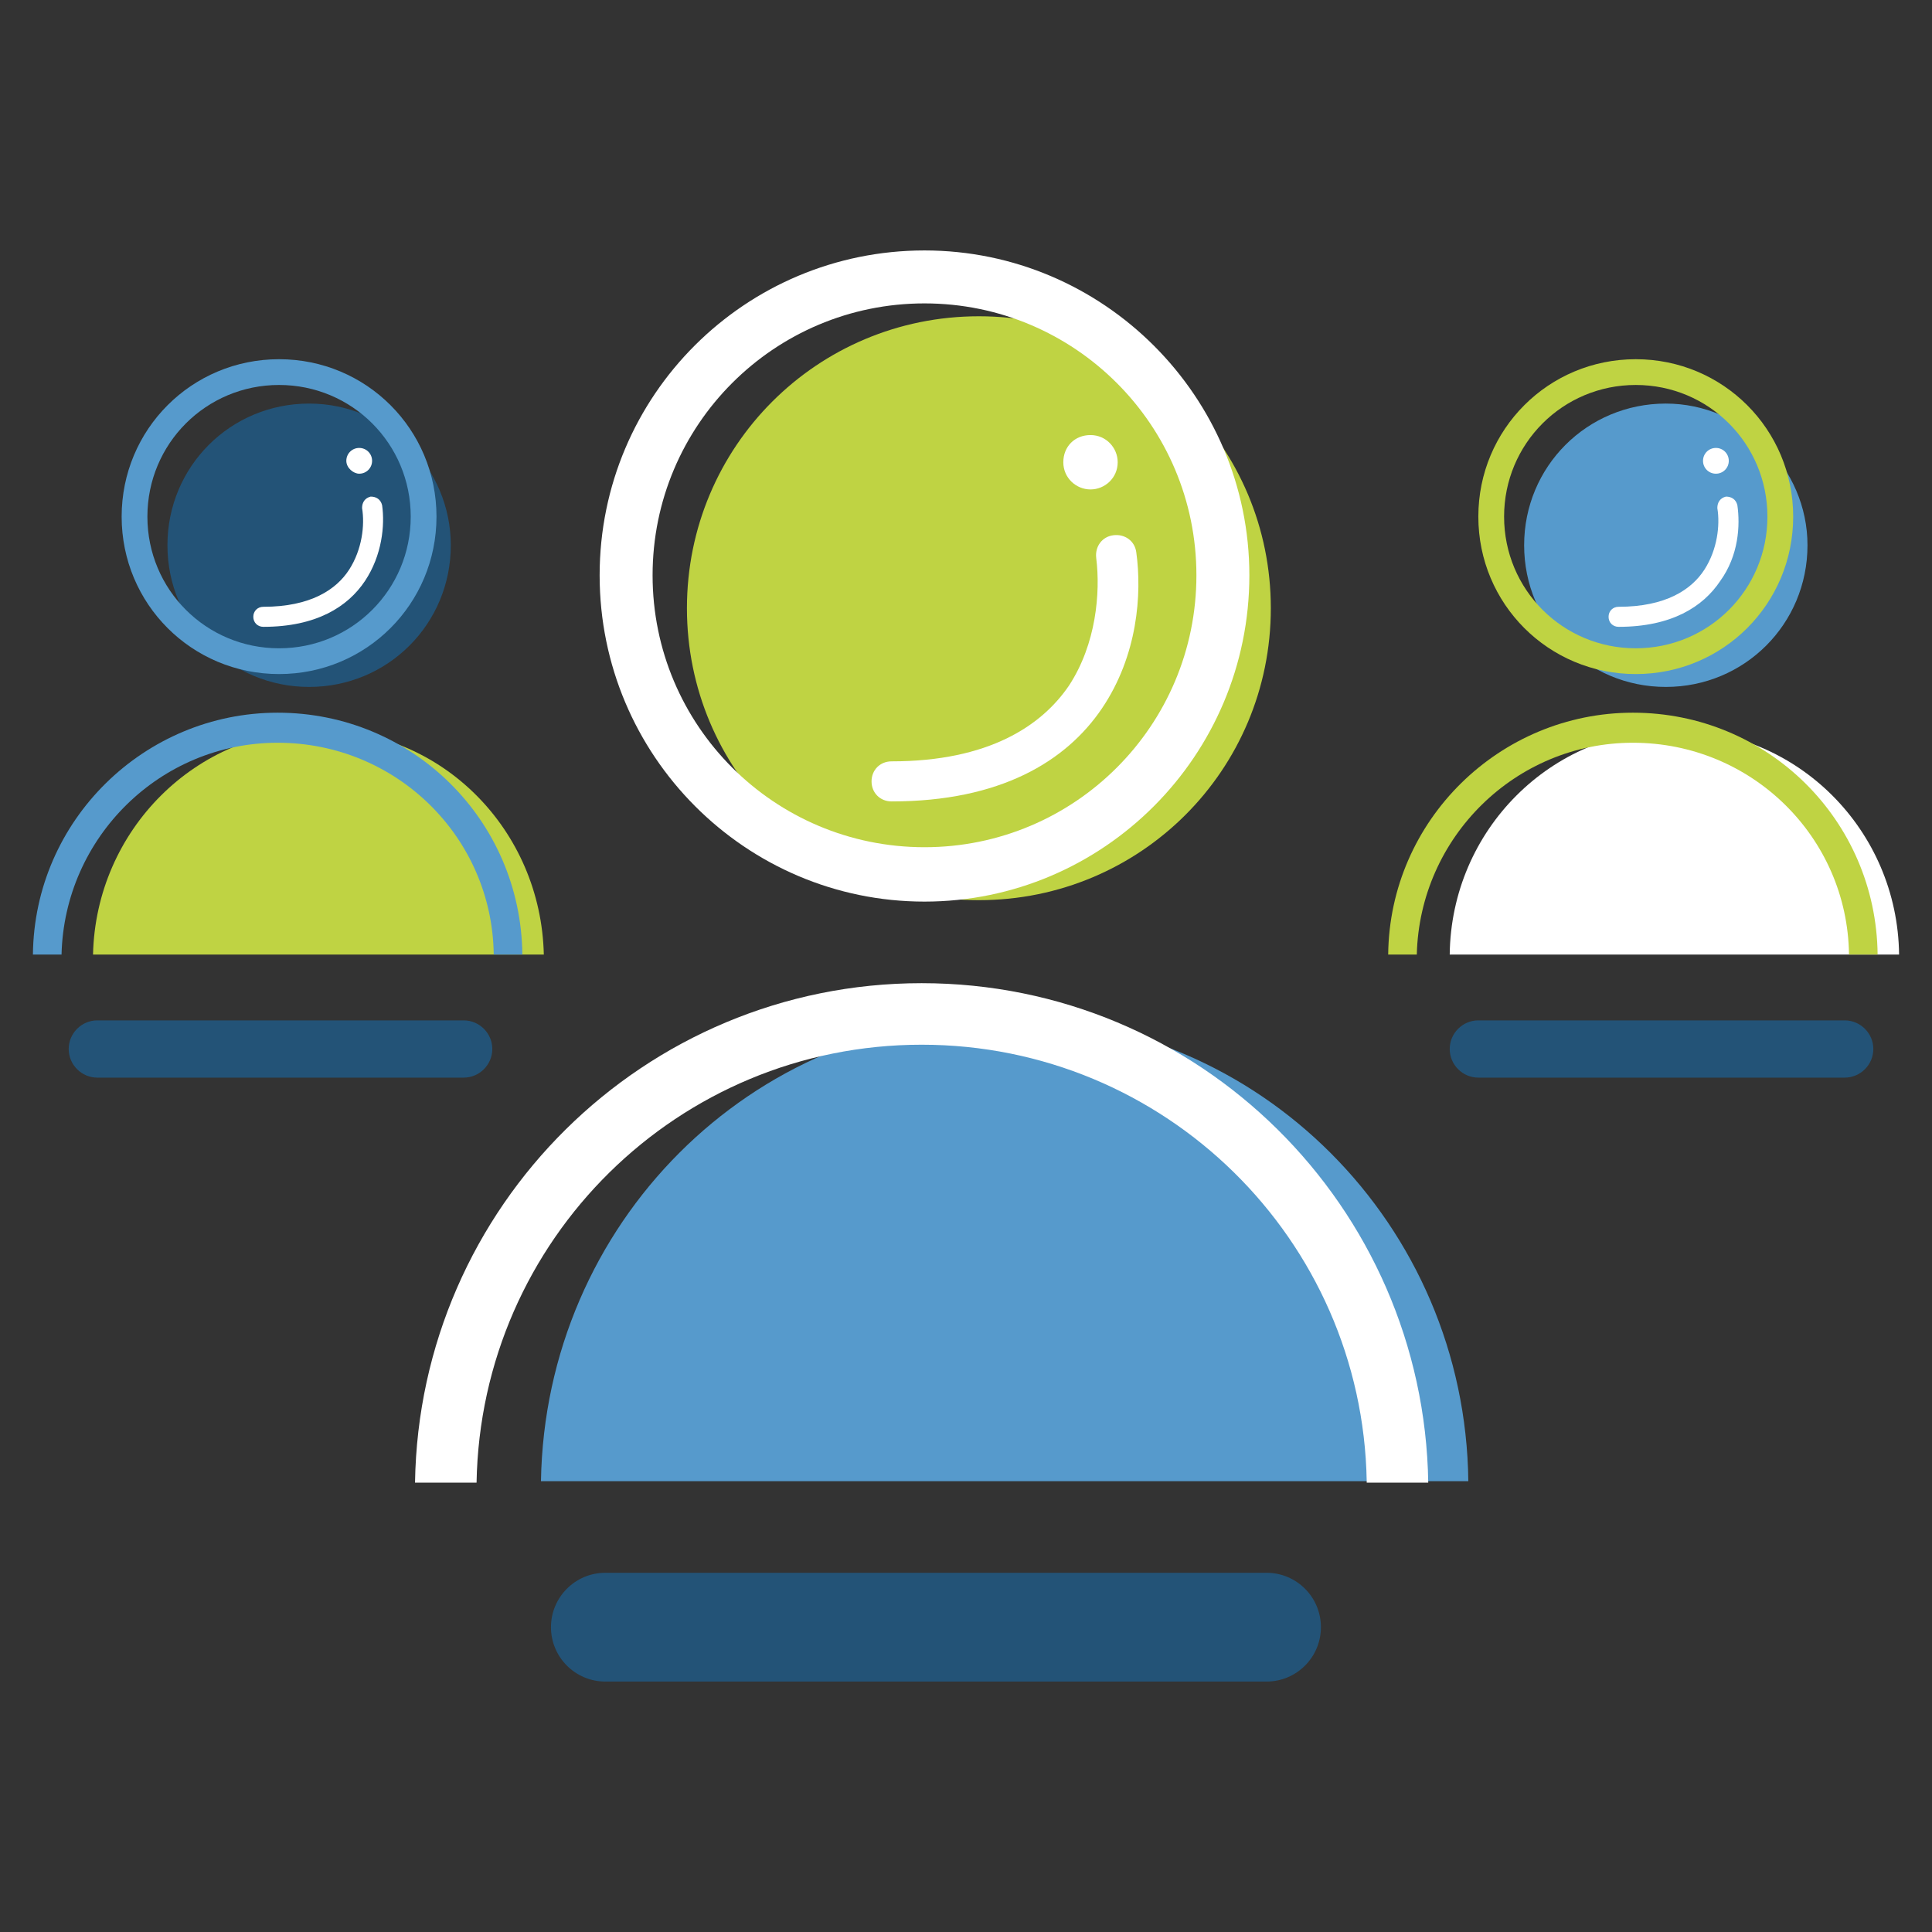 <?xml version="1.0" encoding="utf-8"?>
<!-- Generator: Adobe Illustrator 28.2.0, SVG Export Plug-In . SVG Version: 6.00 Build 0)  -->
<svg version="1.1" id="Calque_1" xmlns="http://www.w3.org/2000/svg" xmlns:xlink="http://www.w3.org/1999/xlink" x="0px" y="0px"
	 viewBox="0 0 135 135" style="enable-background:new 0 0 135 135;" xml:space="preserve">
<rect x="0" y="0" width="135" height="135" fill="#333333" stroke="none"/>
<style type="text/css">
	.st0{fill:#569ACC;}
	.st1{fill:#FFFFFF;}
	.st2{fill:#BFD343;}
	.st3{fill-rule:evenodd;clip-rule:evenodd;fill:#FFFFFF;}
	.st4{fill-rule:evenodd;clip-rule:evenodd;fill:#BFD343;}
	.st5{fill:#235377;}
	.st6{fill-rule:evenodd;clip-rule:evenodd;fill:#569ACC;}
</style>
<path class="st0" d="M102.6,103.5H37.8c0.3-18,14.7-32.4,32.4-32.4C88,71.1,102.4,85.6,102.6,103.5z"/>
<path class="st1" d="M95.5,103.5C95.2,86.6,81.4,73,64.4,73s-30.8,13.6-31.1,30.6H29c0.3-19.3,16-34.9,35.4-34.9
	s35.1,15.6,35.4,34.9H95.5z"/>
<path class="st2" d="M88.8,42.5c0,11.3-9.1,20.4-20.4,20.4S48,53.8,48,42.5s9.1-20.4,20.4-20.4S88.8,31.2,88.8,42.5z"/>
<path class="st3" d="M87.3,40.2C87.3,52.8,77.1,63,64.6,63S41.9,52.8,41.9,40.2c0-12.6,10.2-22.7,22.7-22.7S87.3,27.7,87.3,40.2z
	 M83.6,40.2c0,10.5-8.5,19-19,19c-10.5,0-19-8.5-19-19s8.5-19,19-19C75.1,21.2,83.6,29.7,83.6,40.2z"/>
<path class="st1" d="M76.2,34.2c1,0,1.9-0.8,1.9-1.9c0-1-0.8-1.9-1.9-1.9s-1.9,0.8-1.9,1.9C74.3,33.4,75.2,34.2,76.2,34.2z"/>
<path class="st1" d="M79.4,38.6c-0.1-0.8-0.8-1.3-1.6-1.2c-0.8,0.1-1.3,0.8-1.2,1.6c0.3,2.4,0,6-1.9,8.9c-1.9,2.8-5.6,5.3-12.4,5.3
	c-0.8,0-1.4,0.6-1.4,1.4c0,0.8,0.6,1.4,1.4,1.4c7.6,0,12.2-2.8,14.7-6.5C79.5,45.8,79.8,41.5,79.4,38.6z"/>
<path class="st1" d="M132.7,66.7h-31.4C101.4,58,108.4,51,117,51C125.6,51,132.6,58,132.7,66.7z"/>
<path class="st2" d="M129.2,66.7c-0.1-8.2-6.8-14.8-15.1-14.8c-8.2,0-14.9,6.6-15.1,14.8H97c0.1-9.4,7.8-16.9,17.1-16.9
	c9.4,0,17,7.5,17.1,16.9H129.2z"/>
<path class="st0" d="M126.3,38.1c0,5.5-4.4,9.9-9.9,9.9c-5.5,0-9.9-4.4-9.9-9.9c0-5.5,4.4-9.9,9.9-9.9
	C121.8,28.2,126.3,32.7,126.3,38.1z"/>
<path class="st4" d="M125.3,36.1c0,6.1-4.9,11-11,11s-11-4.9-11-11s4.9-11,11-11S125.3,30,125.3,36.1z M123.5,36.1
	c0,5.1-4.1,9.2-9.2,9.2s-9.2-4.1-9.2-9.2s4.1-9.2,9.2-9.2S123.5,31,123.5,36.1z"/>
<path class="st1" d="M119.9,33.1c0.5,0,0.9-0.4,0.9-0.9c0-0.5-0.4-0.9-0.9-0.9s-0.9,0.4-0.9,0.9C119,32.7,119.4,33.1,119.9,33.1z"/>
<path class="st1" d="M121.4,35.3c-0.1-0.4-0.4-0.6-0.8-0.6c-0.4,0.1-0.6,0.4-0.6,0.8c0.2,1.2,0,2.9-0.9,4.3c-0.9,1.4-2.7,2.6-6,2.6
	c-0.4,0-0.7,0.3-0.7,0.7c0,0.4,0.3,0.7,0.7,0.7c3.7,0,5.9-1.4,7.1-3.2C121.5,38.8,121.6,36.7,121.4,35.3z"/>
<path class="st2" d="M38,66.7H6.5C6.7,58,13.7,51,22.3,51S37.8,58,38,66.7z"/>
<path class="st0" d="M34.5,66.7c-0.1-8.2-6.8-14.8-15.1-14.8c-8.2,0-14.9,6.6-15.1,14.8H2.3c0.1-9.4,7.8-16.9,17.1-16.9
	c9.4,0,17,7.5,17.1,16.9H34.5z"/>
<path class="st5" d="M31.5,38.1c0,5.5-4.4,9.9-9.9,9.9c-5.5,0-9.9-4.4-9.9-9.9c0-5.5,4.4-9.9,9.9-9.9C27.1,28.2,31.5,32.7,31.5,38.1
	z"/>
<path class="st6" d="M30.5,36.1c0,6.1-4.9,11-11,11s-11-4.9-11-11s4.9-11,11-11S30.5,30,30.5,36.1z M28.7,36.1
	c0,5.1-4.1,9.2-9.2,9.2s-9.2-4.1-9.2-9.2s4.1-9.2,9.2-9.2S28.7,31,28.7,36.1z"/>
<path class="st1" d="M25.1,33.1c0.5,0,0.9-0.4,0.9-0.9c0-0.5-0.4-0.9-0.9-0.9s-0.9,0.4-0.9,0.9C24.2,32.7,24.7,33.1,25.1,33.1z"/>
<path class="st1" d="M26.7,35.3c-0.1-0.4-0.4-0.6-0.8-0.6c-0.4,0.1-0.6,0.4-0.6,0.8c0.2,1.2,0,2.9-0.9,4.3c-0.9,1.4-2.7,2.6-6,2.6
	c-0.4,0-0.7,0.3-0.7,0.7c0,0.4,0.3,0.7,0.7,0.7c3.7,0,5.9-1.4,7.1-3.2C26.7,38.8,26.9,36.7,26.7,35.3z"/>
<path class="st5" d="M38.5,113.7c0-2.1,1.7-3.8,3.8-3.8h46.2c2.1,0,3.8,1.7,3.8,3.8c0,2.1-1.7,3.8-3.8,3.8H42.3
	C40.2,117.5,38.5,115.8,38.5,113.7z"/>
<path class="st5" d="M4.8,73.3c0-1.1,0.9-2,2-2h25.6c1.1,0,2,0.9,2,2s-0.9,2-2,2H6.8C5.7,75.3,4.8,74.4,4.8,73.3z"/>
<path class="st5" d="M101.3,73.3c0-1.1,0.9-2,2-2h25.6c1.1,0,2,0.9,2,2s-0.9,2-2,2h-25.6C102.2,75.3,101.3,74.4,101.3,73.3z"/>
</svg>
